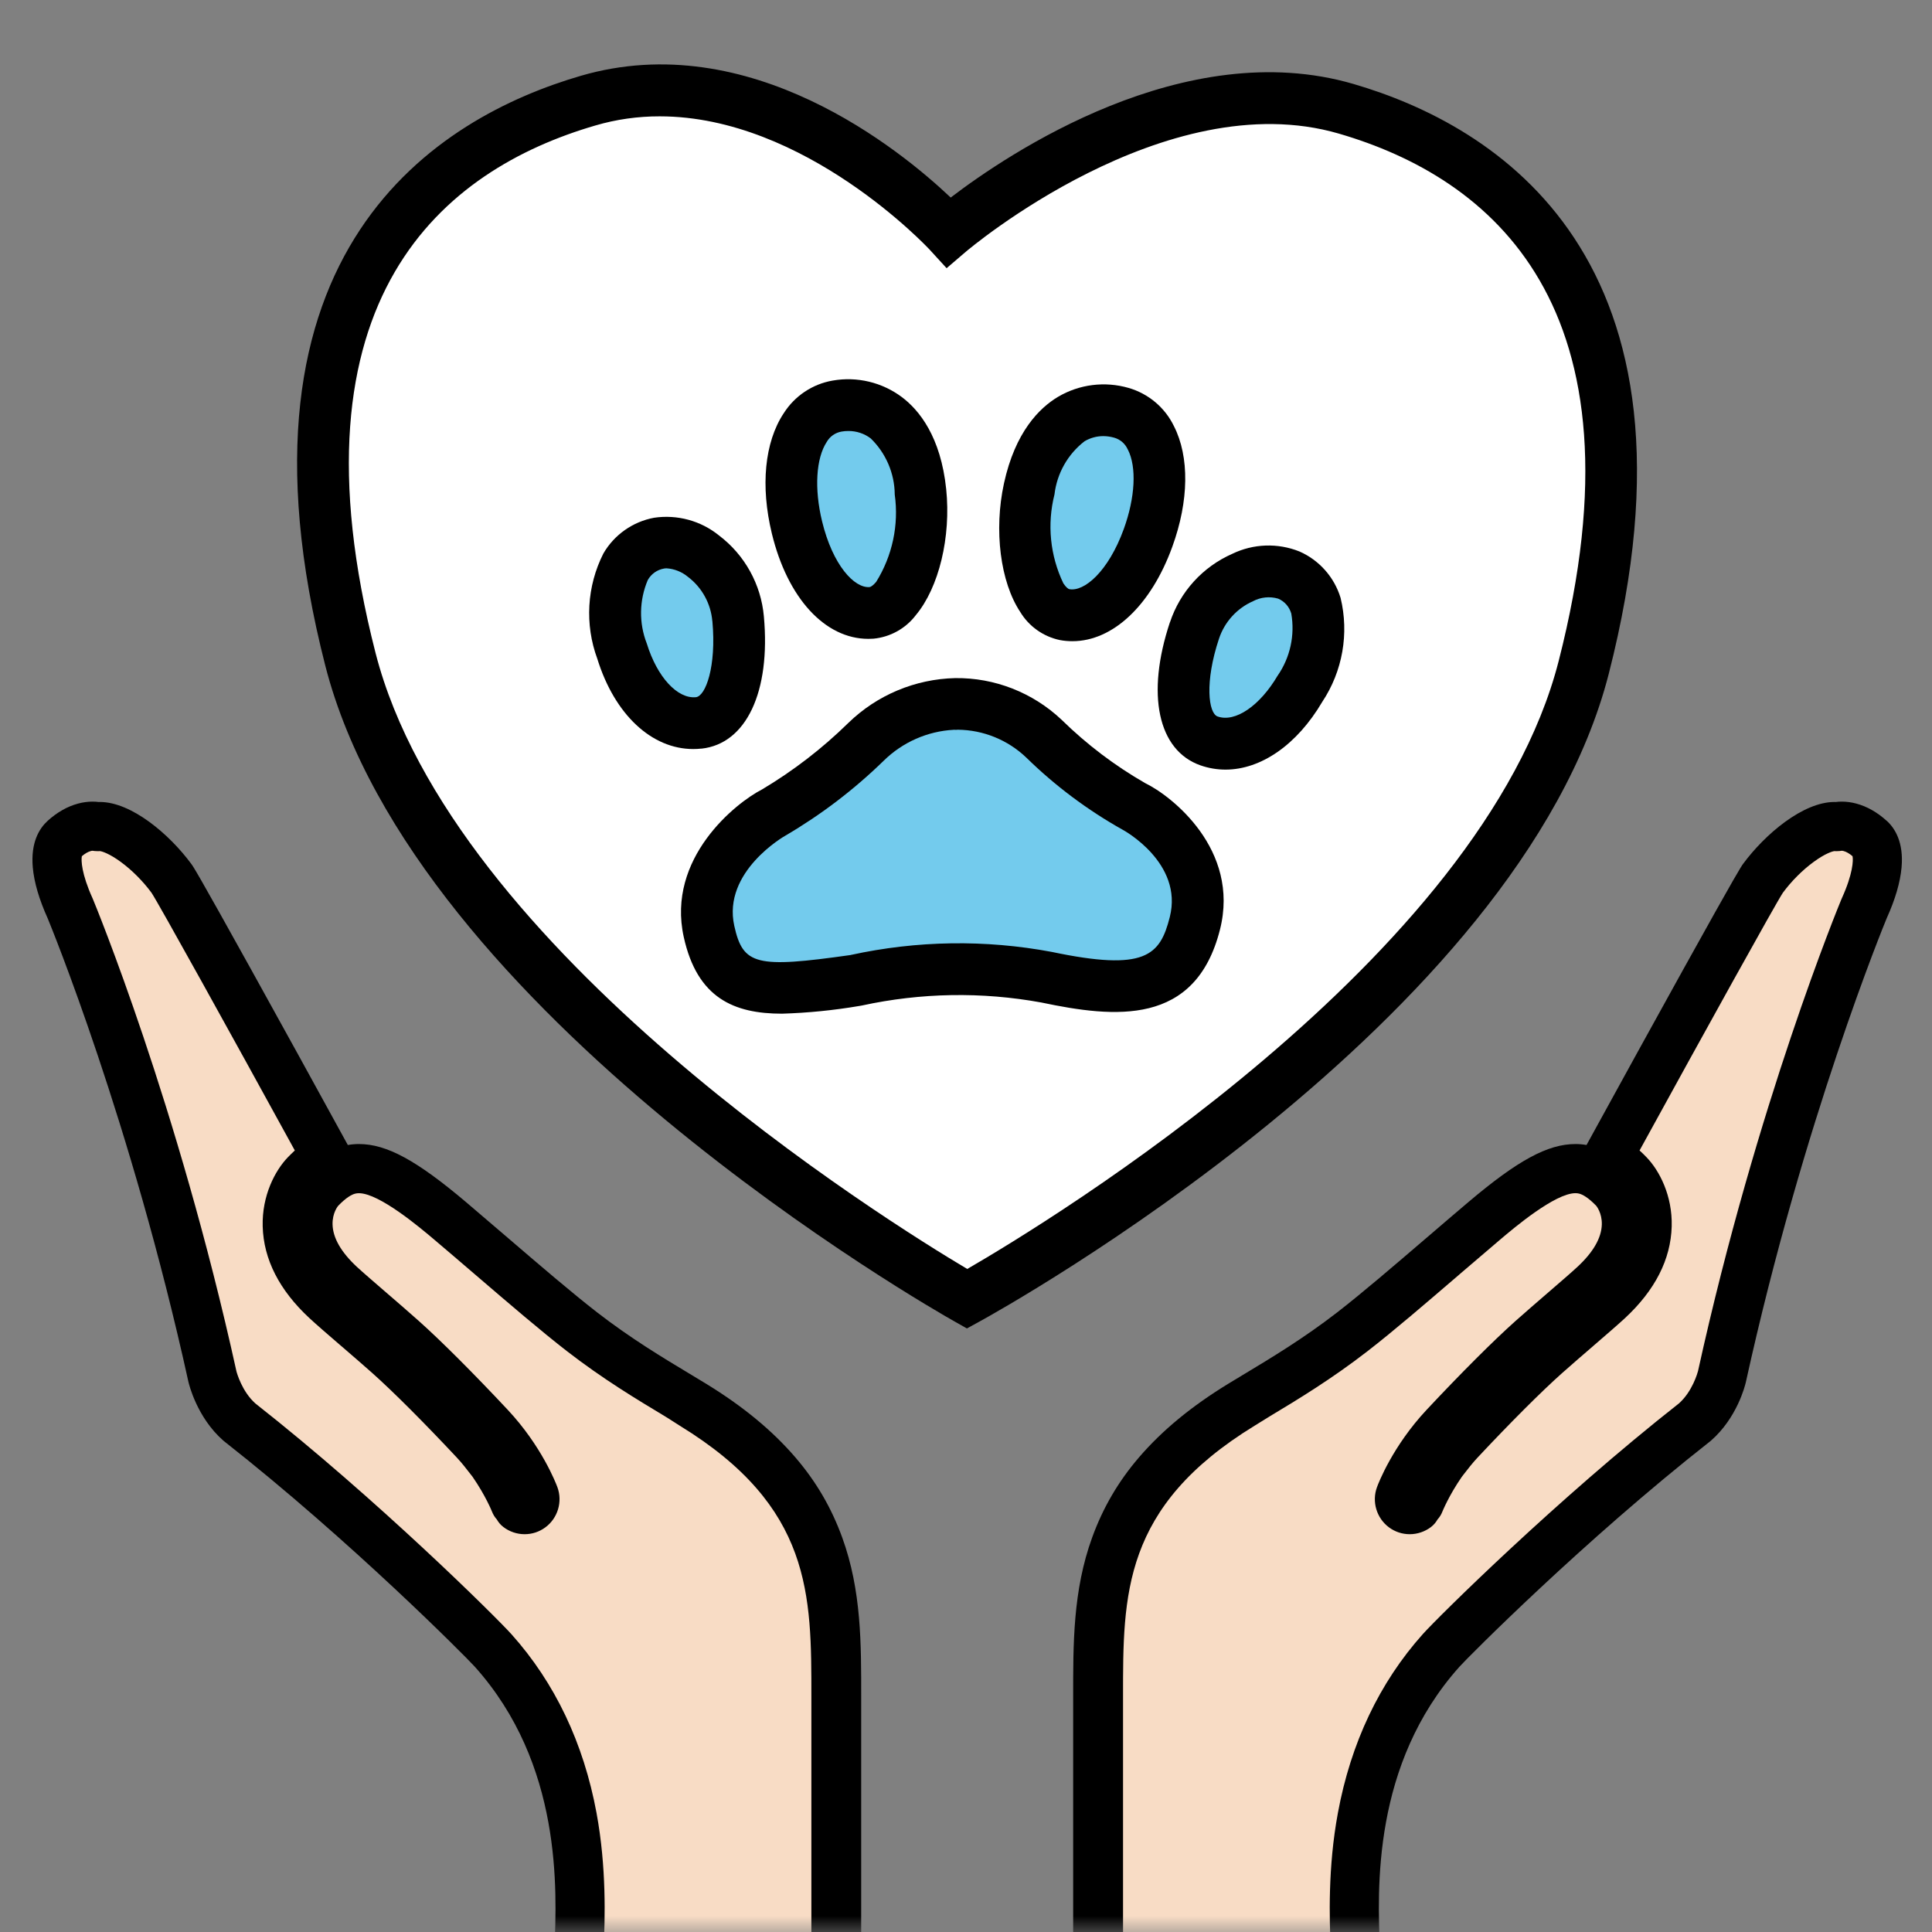 <svg width="60" height="60" viewBox="0 0 60 60" fill="none" xmlns="http://www.w3.org/2000/svg">
<rect x="0" y="0" width="60" height="60" fill="#808080" stroke="none"/>
<mask id="mask0_6534_16216" style="mask-type:alpha" maskUnits="userSpaceOnUse" x="0" y="0" width="60" height="60">
<rect width="60" height="60" fill="#FFF6EE"/>
</mask>
<g mask="url(#mask0_6534_16216)">
<path d="M34.5 47.5L34 60H42L43.5 53L53.5 43.5L58.5 26H56L49.5 36.5H48L38.5 43.5L34.5 47.5Z" fill="#F8DCC5"/>
<path d="M26 47.5L26.5 60H18.5L17 53L7 43.5L2 26H4.5L11 36.5H12.5L22 43.5L26 47.5Z" fill="#F8DCC5"/>
<path d="M15.504 29C16.704 31 25.671 37.5 30.004 40.5C33.337 38 40.703 32.4 43.503 30C47.003 27 50.365 21.566 50 15C49.5 6 44 3.5 40 3C36.8 2.6 31.834 5.333 29.5 7C23.5 0.5 16.5 1 11.5 8C6.5 15 14.004 26.5 15.504 29Z" fill="white"/>
<path d="M23 30.5H35L37 29.5V27L31 22H28L22 27L23 30.5Z" fill="#73CBED"/>
<path d="M23 19.5L22 22.5L19 20.5L20.5 16.5L23 19.5Z" fill="#73CBED"/>
<path d="M29 15.5L27 19L24.5 16L26 12.5L29 15.5Z" fill="#73CBED"/>
<path d="M36 17L33 19L32 15L35.161 12.5L36 17Z" fill="#73CBED"/>
<path d="M40.5 22L37.5 23L37 19L40.5 18V22Z" fill="#73CBED"/>
<path d="M24.288 31.481C22.798 31.481 21.654 31 21.235 29.102C20.691 26.645 22.861 24.926 23.665 24.517C24.639 23.937 25.54 23.242 26.349 22.448C27.24 21.583 28.424 21.088 29.665 21.059C30.893 21.044 32.078 21.511 32.97 22.354C33.75 23.119 34.623 23.781 35.569 24.323C36.371 24.71 38.518 26.376 37.887 28.871C37.127 31.875 34.622 31.614 32.336 31.133C30.491 30.796 28.598 30.829 26.768 31.227L26.689 31.241H26.687C25.895 31.376 25.091 31.456 24.288 31.481L24.288 31.481ZM29.625 22.664C28.805 22.707 28.033 23.048 27.447 23.622C26.527 24.519 25.502 25.301 24.392 25.951C24.373 25.96 22.429 27.066 22.804 28.754C23.074 29.972 23.481 30.076 26.424 29.658L26.422 29.657C28.476 29.208 30.599 29.175 32.666 29.563C35.566 30.172 36.027 29.676 36.329 28.479C36.754 26.798 34.89 25.78 34.87 25.771C33.777 25.159 32.77 24.406 31.875 23.53C31.3 22.979 30.538 22.669 29.744 22.662L29.692 22.666L29.639 22.664L29.625 22.664Z" fill="black"/>
<path d="M21.529 23.262C20.238 23.262 19.087 22.192 18.55 20.459C18.156 19.391 18.224 18.206 18.739 17.188C19.076 16.607 19.653 16.201 20.314 16.079C21.032 15.973 21.764 16.171 22.328 16.628C23.127 17.232 23.635 18.147 23.723 19.145C23.936 21.488 23.174 23.1 21.784 23.25V23.248C21.699 23.257 21.614 23.262 21.529 23.262L21.529 23.262ZM20.703 17.65C20.676 17.65 20.649 17.651 20.622 17.657C20.409 17.693 20.224 17.824 20.117 18.014C19.851 18.642 19.838 19.35 20.087 19.986C20.409 21.029 21.038 21.708 21.612 21.652C21.913 21.62 22.252 20.704 22.124 19.291L22.122 19.289C22.075 18.745 21.8 18.244 21.364 17.914C21.176 17.759 20.946 17.666 20.703 17.65Z" fill="black"/>
<path d="M26.966 19.84C25.622 19.84 24.457 18.578 23.97 16.567C23.614 15.096 23.745 13.738 24.334 12.841V12.842C24.675 12.3 25.23 11.927 25.86 11.819C26.618 11.686 27.396 11.873 28.012 12.335C28.546 12.738 29.216 13.561 29.385 15.191C29.538 16.674 29.16 18.246 28.441 19.105C28.124 19.521 27.645 19.786 27.124 19.835C27.07 19.838 27.018 19.84 26.966 19.84ZM26.346 13.385C26.274 13.385 26.204 13.39 26.134 13.403C25.941 13.437 25.773 13.554 25.676 13.723C25.341 14.233 25.285 15.179 25.53 16.189C25.863 17.562 26.537 18.271 27.006 18.232C27.032 18.23 27.108 18.194 27.209 18.073C27.713 17.265 27.919 16.303 27.787 15.359V15.357C27.782 14.701 27.513 14.073 27.041 13.615C26.842 13.464 26.597 13.383 26.346 13.385Z" fill="black"/>
<path d="M38.059 23.901C37.794 23.901 37.53 23.856 37.279 23.768C35.959 23.303 35.588 21.561 36.332 19.327H36.334C36.649 18.376 37.351 17.604 38.268 17.2C38.922 16.883 39.68 16.856 40.354 17.126C40.97 17.396 41.437 17.924 41.633 18.567C41.901 19.675 41.696 20.844 41.065 21.795C40.276 23.137 39.156 23.901 38.059 23.901L38.059 23.901ZM37.857 19.835C37.407 21.184 37.528 22.152 37.814 22.251C38.36 22.444 39.127 21.921 39.68 20.979V20.981C40.068 20.419 40.219 19.727 40.102 19.055C40.042 18.846 39.893 18.675 39.693 18.591C39.432 18.515 39.153 18.544 38.911 18.672C38.412 18.893 38.029 19.317 37.857 19.835L37.857 19.835Z" fill="black"/>
<path d="M33.305 19.913C33.175 19.913 33.043 19.902 32.916 19.878C32.402 19.77 31.956 19.455 31.685 19.006C31.066 18.075 30.862 16.47 31.179 15.013C31.527 13.412 32.283 12.666 32.858 12.324C33.519 11.933 34.313 11.834 35.052 12.048C35.668 12.227 36.178 12.657 36.457 13.233C36.943 14.188 36.925 15.553 36.408 16.977C35.745 18.807 34.556 19.913 33.305 19.913L33.305 19.913ZM34.263 13.544C34.058 13.544 33.856 13.6 33.681 13.704C33.16 14.107 32.825 14.702 32.748 15.354C32.514 16.28 32.611 17.256 33.024 18.117C33.112 18.248 33.18 18.292 33.209 18.297C33.669 18.382 34.418 17.757 34.901 16.427C35.255 15.449 35.304 14.505 35.027 13.962H35.025C34.947 13.783 34.794 13.648 34.607 13.594C34.495 13.562 34.38 13.544 34.263 13.544Z" fill="black"/>
<path d="M30.028 41.256L29.639 41.036C28.956 40.653 12.878 31.491 10.104 20.679C6.783 7.719 13.647 3.635 18.035 2.355C23.284 0.822 27.974 4.666 29.525 6.135C31.302 4.777 36.784 1.077 42.031 2.607C46.419 3.887 53.283 7.971 49.96 20.931C47.186 31.749 31.103 40.667 30.419 41.042L30.028 41.256ZM20.487 3.613C19.81 3.612 19.136 3.707 18.486 3.898C13.808 5.263 8.826 9.215 11.663 20.278C14.037 29.535 27.559 37.936 30.039 39.409C32.525 37.97 46.035 29.78 48.405 20.532C51.242 9.465 46.261 5.515 41.582 4.15C36.185 2.574 30.05 7.769 29.989 7.823L29.398 8.329L28.872 7.754C28.829 7.708 25.007 3.613 20.487 3.613L20.487 3.613Z" fill="black"/>
<path d="M24.7 45.259C23.983 44.425 23.079 43.679 21.936 42.978C21.774 42.879 21.603 42.776 21.422 42.667C20.603 42.175 19.584 41.563 18.54 40.754C17.763 40.15 16.799 39.324 15.779 38.449L15.709 38.389C15.302 38.04 14.881 37.679 14.471 37.331C12.938 36.035 12.007 35.529 11.146 35.529C11.03 35.529 10.915 35.539 10.802 35.559C9.78 33.694 8.655 31.651 7.79 30.092C6.105 27.053 5.999 26.908 5.941 26.83C5.259 25.904 4.08 24.906 3.101 24.906C3.089 24.906 3.077 24.907 3.065 24.907C3.004 24.899 2.941 24.895 2.875 24.895C2.728 24.895 2.577 24.915 2.424 24.956C2.09 25.046 1.771 25.227 1.476 25.495C1.476 25.496 1.475 25.496 1.475 25.497C1.229 25.721 0.949 26.154 1.018 26.936C1.059 27.399 1.215 27.932 1.481 28.52C1.572 28.741 4.074 34.835 5.853 42.921C5.854 42.923 5.854 42.925 5.855 42.927C5.865 42.971 6.111 44.018 6.937 44.741C6.947 44.75 6.957 44.758 6.968 44.766C10.899 47.855 14.488 51.473 14.747 51.763C17.462 54.795 17.297 58.685 17.218 60.553C17.212 60.693 17.206 60.825 17.202 60.945C17.195 61.053 17.191 61.151 17.191 61.256C17.191 61.678 17.532 62.002 17.954 62.002H26.007C26.428 62.002 26.745 61.695 26.745 61.274V52.698C26.745 51.075 26.758 49.397 26.153 47.741C25.821 46.83 25.353 46.019 24.7 45.259L24.7 45.259ZM25.198 60.55H18.747C18.788 59.582 18.84 58.004 18.525 56.299C18.125 54.137 17.237 52.264 15.885 50.754C15.418 50.232 11.719 46.564 7.929 43.584C7.515 43.213 7.355 42.636 7.342 42.584C5.515 34.285 2.946 28.067 2.888 27.929C2.884 27.918 2.879 27.907 2.874 27.896C2.531 27.139 2.516 26.716 2.542 26.59C2.64 26.507 2.735 26.452 2.82 26.43C2.845 26.423 2.862 26.421 2.871 26.421C2.912 26.427 2.97 26.434 3.041 26.434C3.061 26.434 3.082 26.433 3.103 26.432C3.16 26.436 3.391 26.504 3.751 26.768C4.098 27.022 4.437 27.362 4.706 27.726C4.94 28.082 7.131 32.037 9.156 35.729C9.084 35.795 9.012 35.866 8.94 35.94C8.545 36.349 8.132 37.128 8.158 38.087C8.186 39.11 8.675 40.068 9.61 40.936C9.819 41.13 10.178 41.441 10.559 41.769L10.578 41.785C10.582 41.789 10.588 41.794 10.593 41.798L10.653 41.849C10.968 42.121 11.294 42.403 11.563 42.642C12.208 43.217 13.165 44.174 14.189 45.268C14.348 45.439 14.484 45.614 14.627 45.8C14.645 45.822 14.662 45.845 14.679 45.867C15.076 46.443 15.272 46.924 15.281 46.948C15.316 47.037 15.366 47.118 15.429 47.187C15.472 47.264 15.534 47.347 15.632 47.422C15.82 47.567 16.055 47.646 16.292 47.646C16.526 47.646 16.748 47.573 16.936 47.434C17.323 47.149 17.477 46.635 17.31 46.184C17.263 46.057 16.819 44.907 15.77 43.785C14.697 42.639 13.69 41.633 13.006 41.023C12.704 40.754 12.346 40.444 11.998 40.144L11.991 40.138C11.62 39.817 11.269 39.515 11.086 39.346C10.594 38.889 10.339 38.446 10.328 38.028C10.318 37.665 10.5 37.45 10.501 37.449C10.756 37.184 10.927 37.097 11.026 37.071C11.064 37.061 11.104 37.056 11.146 37.056C11.782 37.056 13.063 38.14 13.484 38.496C13.891 38.84 14.31 39.2 14.715 39.547L14.785 39.607C15.82 40.495 16.797 41.333 17.605 41.96C18.721 42.825 19.782 43.462 20.635 43.975C20.814 44.082 20.959 44.184 21.115 44.279C25.221 46.795 25.198 49.53 25.198 52.697L25.198 60.55Z" fill="black"/>
<path d="M58.6 25.497C58.599 25.496 58.599 25.496 58.598 25.496C58.303 25.227 57.984 25.046 57.65 24.956C57.498 24.915 57.346 24.895 57.199 24.895C57.133 24.895 57.07 24.899 57.009 24.907C56.997 24.907 56.985 24.906 56.973 24.906C55.995 24.906 54.815 25.904 54.132 26.83C54.075 26.908 53.969 27.053 52.283 30.092C51.419 31.65 50.294 33.693 49.271 35.559C49.159 35.539 49.044 35.529 48.928 35.529C48.067 35.529 47.135 36.035 45.603 37.331C45.189 37.681 44.765 38.045 44.355 38.397L44.317 38.429C43.288 39.311 42.317 40.145 41.533 40.753C40.486 41.564 39.468 42.176 38.649 42.669C38.469 42.777 38.298 42.879 38.138 42.978C36.995 43.678 36.091 44.424 35.374 45.258C34.721 46.018 34.253 46.83 33.921 47.74C33.316 49.396 33.328 51.075 33.328 52.698V61.273C33.328 61.695 33.645 62.001 34.066 62.001H42.12C42.541 62.001 42.883 61.677 42.883 61.256C42.883 61.151 42.879 61.044 42.871 60.936C42.868 60.816 42.862 60.688 42.856 60.548C42.777 58.679 42.612 54.793 45.326 51.76C45.586 51.47 49.175 47.853 53.106 44.765C53.116 44.756 53.127 44.748 53.136 44.74C53.944 44.034 54.193 43.039 54.218 42.928C54.219 42.926 54.22 42.923 54.22 42.92C56.006 34.803 58.519 28.697 58.593 28.518C58.859 27.931 59.014 27.398 59.055 26.936C59.124 26.154 58.846 25.722 58.6 25.496L58.6 25.497ZM57.2 27.896C57.2 27.898 57.199 27.899 57.198 27.901C57.194 27.91 57.19 27.919 57.186 27.928C57.126 28.073 54.56 34.279 52.733 42.582C52.719 42.635 52.559 43.209 52.146 43.58C48.357 46.559 44.657 50.223 44.19 50.745C42.837 52.256 41.949 54.138 41.55 56.3C41.234 58.004 41.286 59.582 41.327 60.55H34.877V52.698C34.877 49.531 34.853 46.796 38.959 44.279C39.114 44.184 39.27 44.084 39.447 43.977C40.301 43.464 41.357 42.825 42.474 41.959C43.288 41.328 44.271 40.482 45.314 39.587L45.35 39.555C45.758 39.205 46.18 38.843 46.59 38.496C47.011 38.139 48.291 37.055 48.928 37.055C48.971 37.055 49.009 37.06 49.047 37.07C49.146 37.097 49.318 37.184 49.572 37.447C49.574 37.449 49.755 37.665 49.746 38.028C49.734 38.446 49.479 38.889 48.987 39.345C48.804 39.515 48.451 39.82 48.078 40.142L48.073 40.146C47.727 40.445 47.369 40.754 47.068 41.022C46.383 41.633 45.376 42.639 44.303 43.785C43.253 44.908 42.81 46.057 42.764 46.184C42.597 46.635 42.751 47.149 43.137 47.434C43.325 47.573 43.548 47.646 43.781 47.646C44.018 47.646 44.251 47.567 44.44 47.424C44.539 47.348 44.601 47.264 44.643 47.189C44.707 47.119 44.758 47.038 44.793 46.948C44.803 46.924 44.998 46.443 45.396 45.867C45.413 45.845 45.43 45.822 45.447 45.8C45.591 45.614 45.726 45.439 45.885 45.269C46.904 44.181 47.861 43.223 48.513 42.642C48.803 42.384 49.154 42.081 49.494 41.788C49.495 41.786 49.496 41.786 49.498 41.784L49.499 41.783C49.887 41.449 50.252 41.133 50.465 40.936C51.4 40.068 51.888 39.11 51.916 38.087C51.942 37.127 51.53 36.349 51.135 35.94C51.063 35.865 50.991 35.795 50.918 35.729C52.944 32.036 55.134 28.082 55.368 27.726C55.637 27.362 55.976 27.022 56.324 26.768C56.684 26.503 56.917 26.435 56.971 26.432C56.992 26.433 57.013 26.434 57.034 26.434C57.105 26.434 57.163 26.427 57.204 26.42C57.212 26.421 57.23 26.423 57.255 26.43C57.339 26.452 57.435 26.507 57.532 26.59C57.559 26.716 57.544 27.139 57.2 27.896L57.2 27.896Z" fill="black"/>
</g>
</svg>

